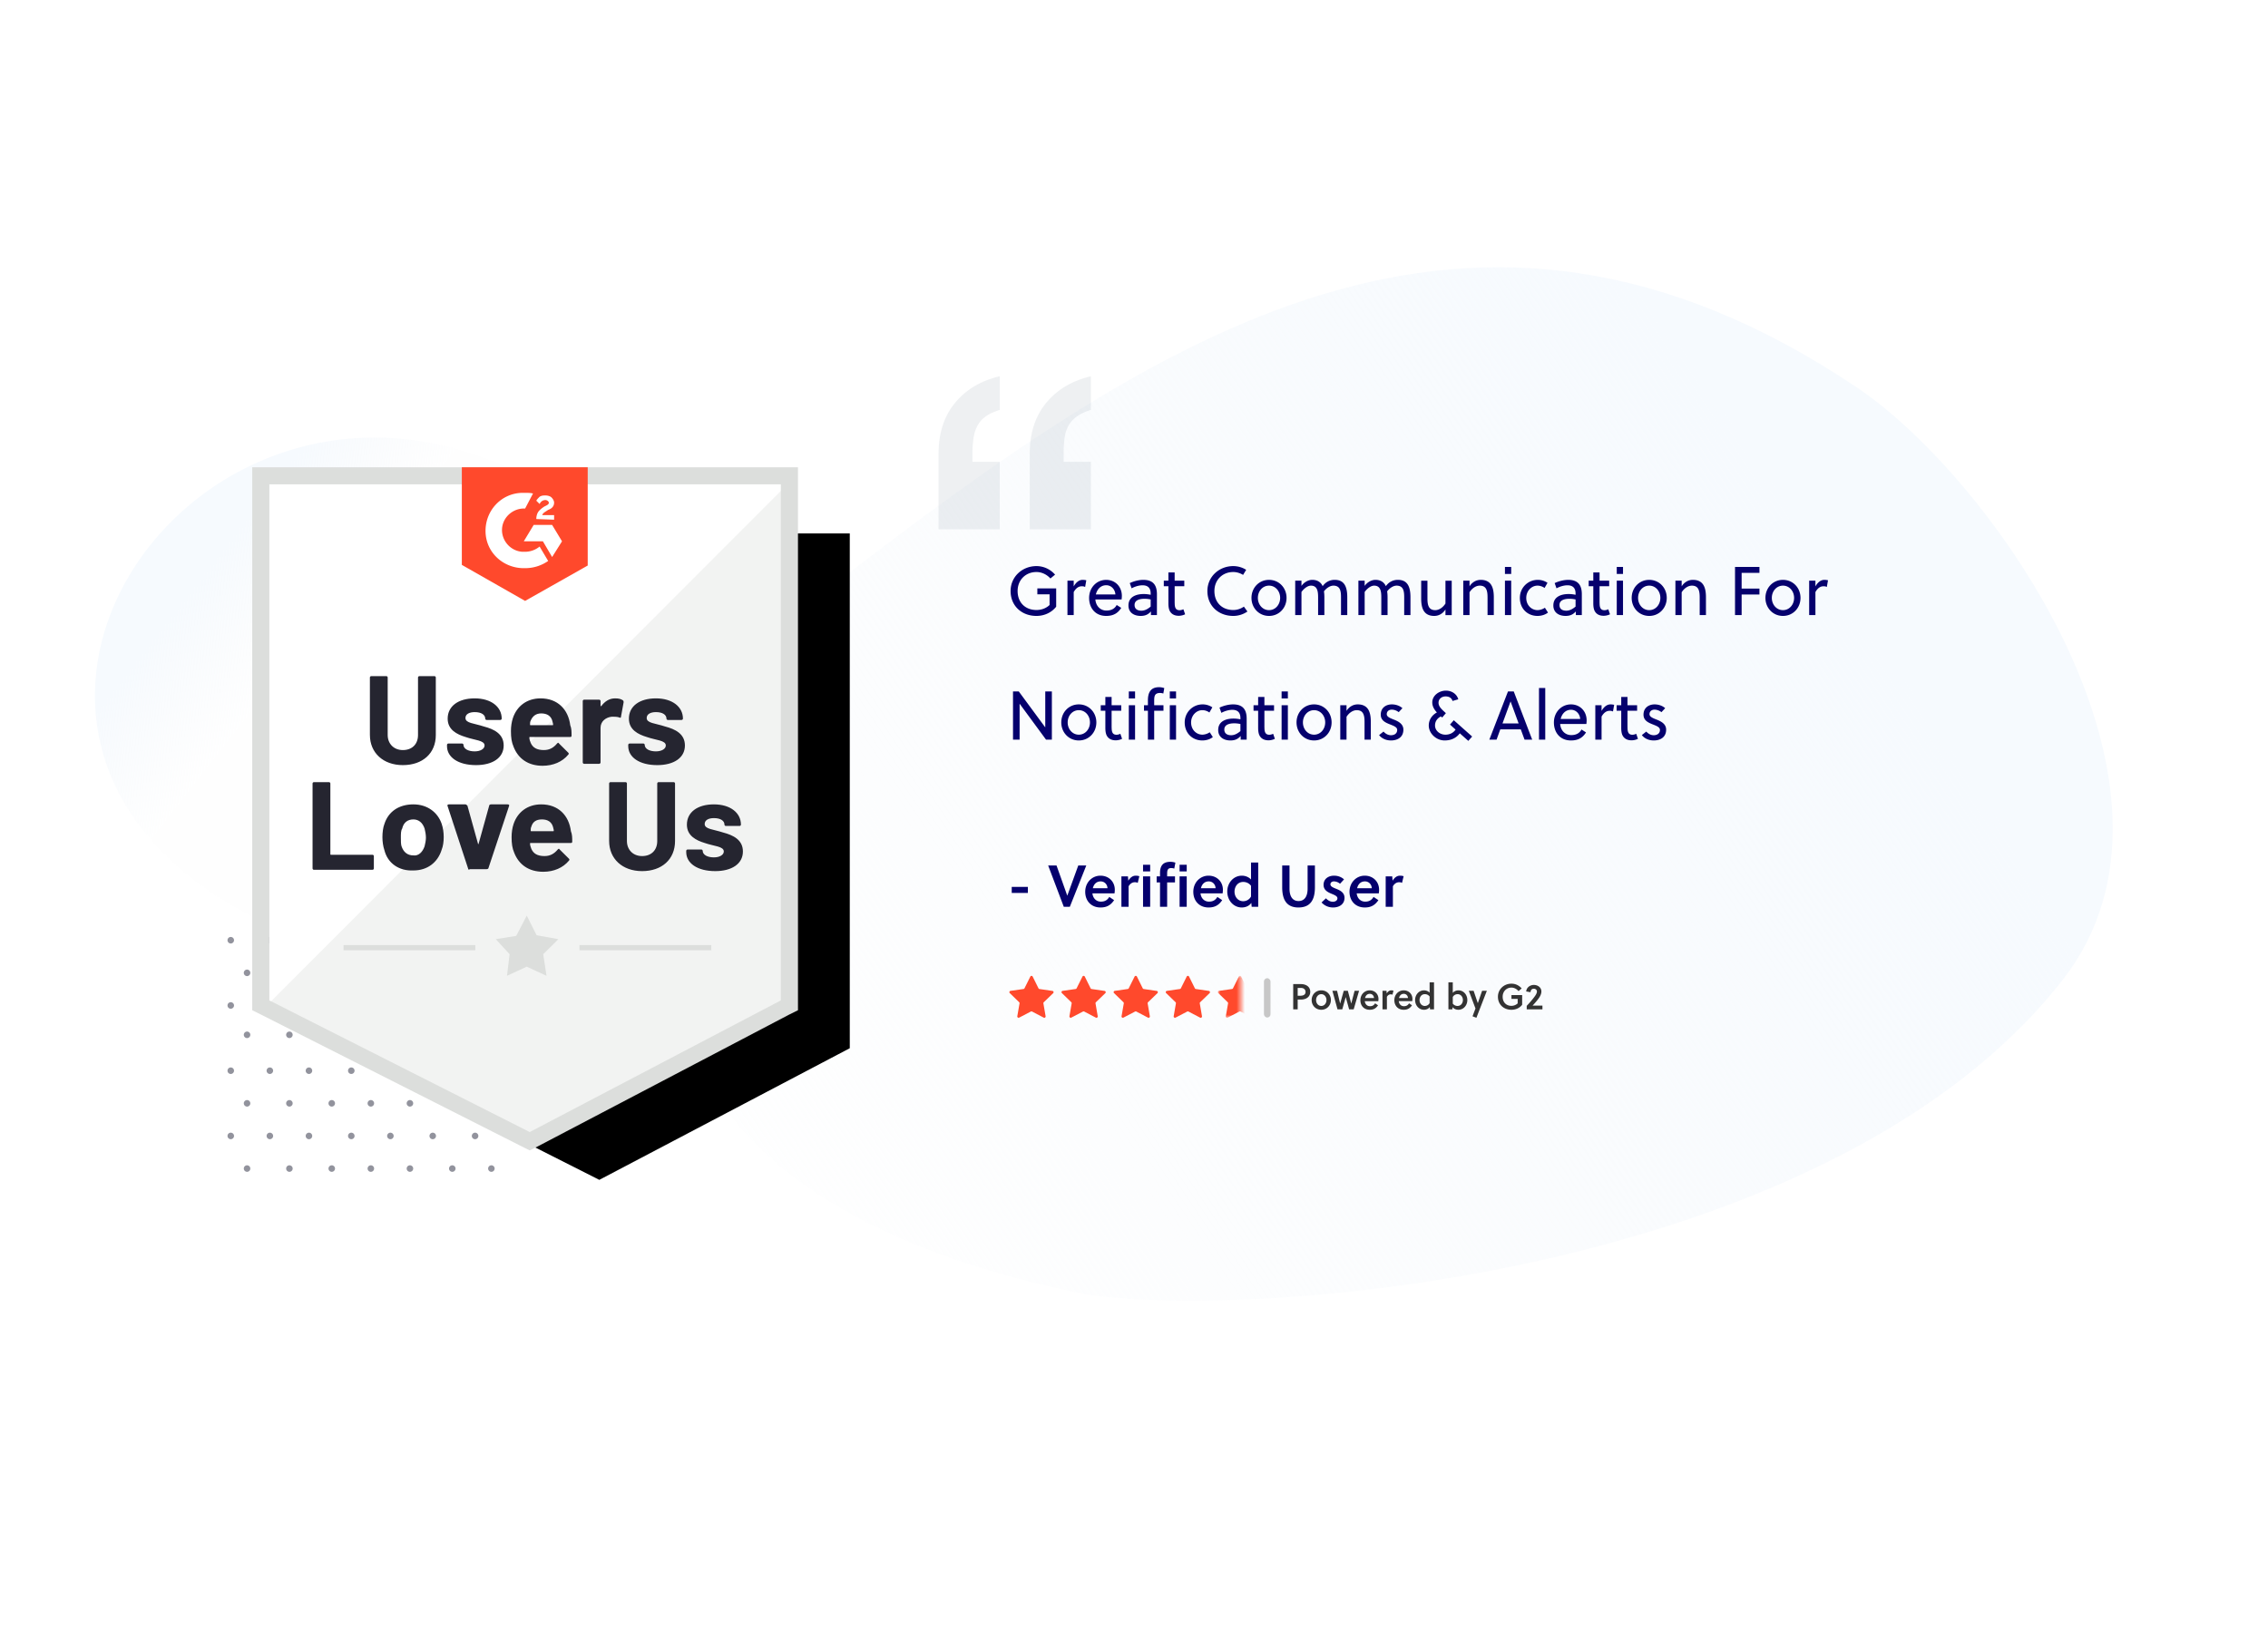 <svg xmlns="http://www.w3.org/2000/svg" xmlns:xlink="http://www.w3.org/1999/xlink" width="554" height="403" xmlns:v="https://vecta.io/nano"><defs><linearGradient x1="100.805%" y1="28.824%" x2="21.383%" y2="76.742%" id="A"><stop stop-color="#f7f9fb" stop-opacity=".1" offset="0%"/><stop stop-color="#f6fafe" offset="100%"/></linearGradient><linearGradient x1="71.874%" y1="69.32%" x2="68.439%" y2="56.153%" id="B"><stop stop-color="#f6fafe" offset="0%"/><stop stop-color="#f7f9fb" stop-opacity=".1" offset="100%"/></linearGradient><path id="C" d="M4.186 130.878l63.596 32.159 61.181-32.159V5.12H4.186z"/><filter x="-28.5%" y="-28.2%" width="167.3%" height="161.5%" id="D"><feMorphology radius="0.5" operator="dilate" in="SourceAlpha"/><feOffset dx="12" dy="16"/><feGaussianBlur stdDeviation="9"/><feColorMatrix values="0 0 0 0 0.739   0 0 0 0 0.781   0 0 0 0 0.836  0 0 0 0.5 0" result="D"/><feOffset dx="5" dy="-4" in="SourceAlpha"/><feGaussianBlur stdDeviation="11"/><feColorMatrix values="0 0 0 0 0.57   0 0 0 0 0.572   0 0 0 0 0.634  0 0 0 0.54 0" result="G"/><feMerge><feMergeNode in="D"/><feMergeNode in="G"/></feMerge></filter><path id="E" d="M50.933 0h5.599v10.238h-5.599z"/></defs><g transform="translate(1)" fill="none" fill-rule="evenodd"><g fill-rule="nonzero"><path d="M481.708 180.146C521.391 26.868 395.745 32.344 353.271 48.628c-90.98 45.101-168.856 91.275-153.237 203.8 5.508 39.685 50.242 120.782 107.912 108.615 88.768-18.728 160.169-138.299 173.762-180.896z" fill="url(#A)" transform="matrix(-.438 .899 .899 .438 313.254 -195.743)"/><path d="M59.35 284.68a.8.8 0 0 1 .796.797.8.8 0 0 1-.796.797.8.8 0 0 1-.796-.797.8.8 0 0 1 .796-.797h0zm10.344 0a.8.8 0 0 1 .796.797.8.8 0 0 1-.796.797.8.8 0 0 1-.796-.797.8.8 0 0 1 .796-.797h0zm10.344 0a.8.8 0 0 1 .796.797.8.8 0 0 1-.796.797.8.8 0 0 1-.796-.797.8.8 0 0 1 .796-.797h0zm9.549 0a.8.8 0 0 1 .796.797.8.8 0 0 1-.796.797.8.8 0 0 1-.796-.797.8.8 0 0 1 .796-.797h0zm9.549 0a.8.8 0 0 1 .796.797.8.8 0 0 1-.796.797.8.8 0 0 1-.796-.797.8.8 0 0 1 .796-.797h0zm10.344 0a.8.8 0 0 1 .796.797.8.8 0 0 1-.796.797.8.8 0 0 1-.796-.797.8.8 0 0 1 .796-.797h0zm9.549 0a.8.8 0 0 1 .796.797.8.8 0 0 1-.796.797.8.8 0 0 1-.796-.797.8.8 0 0 1 .796-.797h0zm-63.658-7.969a.8.8 0 0 1 .796.797.8.8 0 0 1-.796.797.8.8 0 0 1-.796-.797.8.8 0 0 1 .796-.797h0zm9.549 0a.8.8 0 0 1 .796.797.8.8 0 0 1-.796.797.8.8 0 0 1-.796-.797.8.8 0 0 1 .796-.797zm9.549 0a.8.8 0 0 1 .796.797c0 .44-.356.797-.796.797a.8.8 0 0 1-.796-.797.8.8 0 0 1 .796-.797h0zm10.344 0a.8.8 0 0 1 .796.797c0 .44-.356.797-.796.797a.8.8 0 0 1-.796-.797.8.8 0 0 1 .796-.797h0zm9.549 0a.8.8 0 0 1 .796.797c0 .44-.356.797-.796.797a.8.8 0 0 1-.796-.797.8.8 0 0 1 .796-.797h0zm10.344 0a.8.8 0 0 1 .796.797.8.8 0 0 1-.796.797c-.44 0-.796-.357-.796-.797a.8.8 0 0 1 .796-.797h0zm10.344 0a.8.8 0 0 1 .796.797.8.8 0 0 1-.796.797c-.44 0-.796-.357-.796-.797a.8.8 0 0 1 .796-.797h0zm-55.701-7.969a.8.8 0 0 1 .796.797c0 .44-.356.797-.796.797a.8.8 0 0 1-.796-.797.8.8 0 0 1 .796-.797h0zm10.344 0a.8.8 0 0 1 .796.797c0 .44-.356.797-.796.797a.8.8 0 0 1-.796-.797.8.8 0 0 1 .796-.797zm10.344 0a.8.8 0 0 1 .796.797.8.8 0 0 1-.796.797c-.44 0-.796-.357-.796-.797a.8.8 0 0 1 .796-.797h0zm9.549 0a.8.8 0 0 1 .796.797.8.8 0 0 1-.796.797c-.44 0-.796-.357-.796-.797a.8.8 0 0 1 .796-.797h0zm9.549 0a.8.8 0 0 1 .796.797.8.8 0 0 1-.796.797c-.44 0-.796-.357-.796-.797a.8.8 0 0 1 .796-.797h0zm10.344 0a.8.8 0 0 1 .796.797.8.8 0 0 1-.796.797.8.8 0 0 1-.796-.797.8.8 0 0 1 .796-.797h0zm9.549 0a.8.8 0 0 1 .796.797.8.8 0 0 1-.796.797.8.8 0 0 1-.796-.797.8.8 0 0 1 .796-.797h0zm-63.658-7.969a.8.8 0 0 1 .796.797.8.8 0 0 1-.796.797.8.8 0 0 1-.796-.797.8.8 0 0 1 .796-.797h0zm9.549 0a.8.8 0 0 1 .796.797.8.8 0 0 1-.796.797.8.8 0 0 1-.796-.797.8.8 0 0 1 .796-.797h0zm9.549 0a.8.8 0 0 1 .796.797.8.8 0 0 1-.796.797.8.8 0 0 1-.796-.797.8.8 0 0 1 .796-.797h0zm10.344 0a.8.8 0 0 1 .796.797.8.8 0 0 1-.796.797.8.8 0 0 1-.796-.797.8.8 0 0 1 .796-.797h0zm9.549 0a.8.8 0 0 1 .796.797.8.8 0 0 1-.796.797.8.8 0 0 1-.796-.797.8.8 0 0 1 .796-.797h0zm10.344 0a.8.8 0 0 1 .796.797.8.8 0 0 1-.796.797.8.8 0 0 1-.796-.797.8.8 0 0 1 .796-.797h0zm10.344 0a.8.8 0 0 1 .796.797.8.8 0 0 1-.796.797.8.8 0 0 1-.796-.797.8.8 0 0 1 .796-.797h0zm-35.012-8.766a.8.8 0 0 1 .796.797.8.8 0 0 1-.796.797.8.8 0 0 1-.796-.797.8.8 0 0 1 .796-.797h0zm9.549 0a.8.8 0 0 1 .796.797.8.8 0 0 1-.796.797.8.8 0 0 1-.796-.797.8.8 0 0 1 .796-.797zm9.549 0a.8.8 0 0 1 .796.797.8.8 0 0 1-.796.797.8.8 0 0 1-.796-.797.8.8 0 0 1 .796-.797h0zm-39.786 0a.8.8 0 0 1 .796.797.8.8 0 0 1-.796.797.8.8 0 0 1-.796-.797.8.8 0 0 1 .796-.797zm10.344 0a.8.8 0 0 1 .796.797.8.8 0 0 1-.796.797.8.8 0 0 1-.796-.797.8.8 0 0 1 .796-.797h0zm39.786 0a.8.8 0 0 1 .796.797.8.8 0 0 1-.796.797.8.8 0 0 1-.796-.797.8.8 0 0 1 .796-.797h0zm9.549 0a.8.8 0 0 1 .796.797.8.8 0 0 1-.796.797.8.8 0 0 1-.796-.797.8.8 0 0 1 .796-.797h0zm-3.979-7.172a.8.8 0 0 1 .796.797.8.8 0 0 1-.796.797.8.8 0 0 1-.796-.797c0-.44.356-.797.796-.797h0zm-59.679 0a.8.8 0 0 1 .796.797.8.8 0 0 1-.796.797.8.8 0 0 1-.796-.797.8.8 0 0 1 .796-.797h0zm19.097 0c.44 0 .796.357.796.797a.8.8 0 0 1-.796.797.8.8 0 0 1-.796-.797.8.8 0 0 1 .796-.797h0zm19.893 0c.44 0 .796.357.796.797a.8.8 0 0 1-.796.797.8.8 0 0 1-.796-.797.8.8 0 0 1 .796-.797h0zm-29.442 0a.8.8 0 0 1 .796.797.8.8 0 0 1-.796.797.8.8 0 0 1-.796-.797.8.8 0 0 1 .796-.797h0zm39.786 0a.8.8 0 0 1 .796.797.8.8 0 0 1-.796.797.8.8 0 0 1-.796-.797c0-.44.356-.797.796-.797h0zm-19.893 0c.44 0 .796.357.796.797a.8.8 0 0 1-.796.797.8.8 0 0 1-.796-.797.8.8 0 0 1 .796-.797h0zm-25.463-7.969c.44 0 .796.357.796.797a.8.8 0 0 1-.796.797.8.8 0 0 1-.796-.797.8.8 0 0 1 .796-.797h0zm10.344 0c.44 0 .796.357.796.797a.8.8 0 0 1-.796.797.8.8 0 0 1-.796-.797.8.8 0 0 1 .796-.797h0zm10.344 0a.8.8 0 0 1 .796.797.8.8 0 0 1-.796.797.8.8 0 0 1-.796-.797c0-.44.356-.797.796-.797h0zm9.549 0a.8.8 0 0 1 .796.797.8.8 0 0 1-.796.797.8.8 0 0 1-.796-.797c0-.44.356-.797.796-.797zm9.549 0a.8.8 0 0 1 .796.797.8.8 0 0 1-.796.797.8.8 0 0 1-.796-.797c0-.44.356-.797.796-.797h0zm10.344 0a.8.8 0 0 1 .796.797.8.8 0 0 1-.796.797.8.8 0 0 1-.796-.797.8.8 0 0 1 .796-.797h0zm9.549 0a.8.8 0 0 1 .796.797.8.8 0 0 1-.796.797.8.8 0 0 1-.796-.797.8.8 0 0 1 .796-.797h0zm-63.658-7.969a.8.8 0 0 1 .796.797.8.8 0 0 1-.796.797.8.8 0 0 1-.796-.797.8.8 0 0 1 .796-.797h0zm9.549 0a.8.8 0 0 1 .796.797.8.8 0 0 1-.796.797.8.8 0 0 1-.796-.797.8.8 0 0 1 .797-.797h-.001zm9.549 0a.8.8 0 0 1 .796.797.8.8 0 0 1-.796.797.8.8 0 0 1-.796-.797.8.8 0 0 1 .796-.797h0zm10.344 0a.8.8 0 0 1 .796.797.8.8 0 0 1-.796.797.8.8 0 0 1-.796-.797.8.8 0 0 1 .796-.797h0zm9.549 0a.8.8 0 0 1 .796.797.8.8 0 0 1-.796.797.8.8 0 0 1-.796-.797.8.8 0 0 1 .796-.797h0zm10.344 0a.8.8 0 0 1 .796.797.8.8 0 0 1-.796.797.8.8 0 0 1-.796-.797.8.8 0 0 1 .796-.797h0zm10.344 0a.8.8 0 0 1 .796.797.8.8 0 0 1-.796.797.8.8 0 0 1-.796-.797.8.8 0 0 1 .796-.797h0z" fill="#92939d"/><path d="M167.366 166.171c-23.638-36.987-62.172-77.057-106.388-68.247-38.874 13.601-25.252 83.279-5.608 124.832 40.678 86.051 171.768 36.932 111.996-56.585" fill="url(#B)" transform="matrix(-.809 .588 -.588 -.809 304.957 264.98)"/></g><g transform="translate(60.611 113.199)"><g fill-rule="nonzero"><use fill="#000" filter="url(#D)" xlink:href="#C"/><use fill="#fff" xlink:href="#C"/><path fill="#f2f3f2" d="M130.251 5.6L2.898 133.118l66.011 32.479 61.342-31.199z"/><path d="M0 47.039v86.559l2.254 1.12 63.596 32.159 1.932.96 1.932-.96 61.342-32.159 2.254-1.12V.96H0v46.079zm4.186 84.159V5.12h124.937v126.078l-61.342 32.159-63.596-32.159z" fill="#dcdedc"/><path d="M66.655 7.2c.644 0 1.288 0 1.932.16l-1.932 3.68c-2.898-.16-5.474 2.08-5.635 4.96s2.093 5.44 4.991 5.6h.644a5.65 5.65 0 0 0 3.542-1.28l2.093 3.52a9.8 9.8 0 0 1-5.635 1.76c-5.152.16-9.499-3.68-9.66-8.8s3.703-9.44 8.855-9.6h.805zm6.601 7.84l2.415 4-2.415 3.84-2.254-3.84h-4.669l2.415-4h4.508zm-3.864-1.44c0-.64.161-1.28.483-1.76s.966-.96 1.449-1.28l.322-.16c.644-.32.805-.48.805-.8s-.483-.64-.805-.64c-.644 0-1.127.32-1.449.96l-.805-.8c.161-.32.483-.64.805-.96.483-.32.966-.32 1.449-.32s1.127.16 1.449.48.644.8.644 1.28c0 .8-.483 1.44-1.449 1.76l-.483.32c-.483.32-.805.48-.966.96h2.898v1.12l-4.347-.16h0zm-2.737 20l15.295-8.64v-24H51.199V24.8l15.456 8.8z" fill="#ff492c"/></g><g transform="translate(14.738 51.976)"><g fill-rule="nonzero"><path d="M14.005 14.387V.32c0-.16.161-.32.322-.32h3.703c.161 0 .322.16.322.32v14.067c0 2.078 1.449 3.677 3.703 3.677s3.703-1.439 3.703-3.677V.32c0-.16.161-.32.322-.32h3.703c.161 0 .322.16.322.32v14.067c0 4.476-3.22 7.353-8.049 7.353s-8.049-3.037-8.049-7.353h0zm18.834 2.717v-.32c0-.16.161-.32.322-.32h3.381c.161 0 .322.16.322.32 0 .959 1.127 1.599 2.737 1.599 1.449 0 2.415-.639 2.415-1.439 0-1.279-2.415-1.279-4.668-2.078-2.093-.639-4.346-1.758-4.346-4.476 0-3.037 2.576-4.955 6.6-4.955s6.6 2.078 6.6 4.955c0 .16-.161.32-.322.32h-3.381c-.161 0-.322-.16-.322-.32 0-.959-.966-1.599-2.576-1.599-1.288 0-2.254.48-2.254 1.439 0 1.279 2.093 1.279 4.507 2.078 2.415.639 4.829 1.758 4.829 4.636 0 3.037-2.737 4.796-6.761 4.796-4.346 0-7.083-1.918-7.083-4.636h0zm30.425-2.558c0 .32-.161.32-.483.32h-9.659c-.161 0-.161 0-.161.16 0 .48.161.799.322 1.279.483 1.119 1.449 1.758 3.22 1.758 1.449 0 2.415-.639 3.22-1.599.161-.16.322-.32.483 0l2.254 2.238c.161.16.161.32 0 .48-1.449 1.758-3.703 2.717-6.278 2.717-3.542 0-5.956-1.758-7.083-4.636-.483-1.119-.644-2.238-.644-3.836 0-1.119.161-2.238.483-3.197.966-2.877 3.381-4.796 6.761-4.796 4.185 0 6.761 2.717 7.244 6.554.322.799.322 1.599.322 2.558h0zm-9.981-3.677c-.161.32-.161.639-.161.959 0 .16 0 .16.161.16h5.312c.161 0 .161 0 .161-.16 0-.32-.161-.639-.161-.799-.322-1.279-1.288-1.918-2.737-1.918-1.288 0-2.093.639-2.576 1.758zm22.537-4.955c.161.16.161.32.161.48l-.644 3.517c0 .32-.161.32-.483.16-.483-.16-1.127-.16-1.771-.16-1.449.16-2.737 1.119-2.737 2.717V21.1c0 .16-.161.32-.322.32h-3.703c-.161 0-.322-.16-.322-.32V6.074c0-.16.161-.32.322-.32h3.703c.161 0 .322.16.322.32v1.119c0 .16.161.16.161.16.805-1.119 1.932-1.918 3.381-1.918.966 0 1.449.16 1.932.48h0zm1.288 11.19v-.32c0-.16.161-.32.322-.32h3.381c.161 0 .322.16.322.32 0 .959 1.127 1.599 2.737 1.599 1.449 0 2.415-.639 2.415-1.439 0-1.279-2.415-1.279-4.668-2.078-2.093-.639-4.346-1.758-4.346-4.476 0-3.037 2.576-4.955 6.6-4.955s6.6 2.078 6.6 4.955c0 .16-.161.32-.322.32h-3.381c-.161 0-.322-.16-.322-.32 0-.959-.966-1.599-2.576-1.599-1.288 0-2.254.48-2.254 1.439 0 1.279 2.093 1.279 4.507 2.078 2.415.639 4.829 1.758 4.829 4.636 0 3.037-2.737 4.796-6.761 4.796-4.346 0-7.083-1.918-7.083-4.636h0zM0 46.996V26.216c0-.16.161-.32.322-.32h3.703c.161 0 .322.16.322.32V43.48c0 .16 0 .16.161.16h10.142c.161 0 .322.16.322.32v3.037c0 .16-.161.32-.322.32H.322c-.161 0-.322-.16-.322-.32zm17.547-4.476c-.322-.959-.483-2.078-.483-3.197s.161-2.398.483-3.197c.966-3.037 3.542-4.796 7.083-4.796 3.381 0 5.956 1.918 6.922 4.796.322.959.483 2.078.483 3.197s-.161 2.238-.483 3.037c-.966 3.197-3.542 5.115-6.922 5.115-3.542.16-6.278-1.758-7.083-4.955h0zm9.82-.959c.161-.639.322-1.439.322-2.078 0-.799-.161-1.599-.322-2.238-.483-1.439-1.449-2.238-2.737-2.238-1.449 0-2.415.799-2.737 2.238-.322.48-.322 1.279-.322 2.238 0 .799 0 1.599.161 2.078.483 1.439 1.449 2.238 2.898 2.238 1.288.16 2.254-.799 2.737-2.238h0zm10.625 5.435l-4.99-15.186c-.161-.32 0-.48.322-.48h4.024c.161 0 .322.16.483.32l2.576 9.271c0 .16.161.16.161 0l2.576-9.271c0-.16.161-.32.483-.32h4.024c.322 0 .483.16.322.48l-4.99 15.026c0 .16-.161.32-.483.32h-4.024c-.322.16-.483.16-.483-.16h0zm25.435-6.554c0 .32-.161.32-.483.32h-9.659c-.161 0-.161 0-.161.16 0 .48.161.799.322 1.279.483 1.119 1.449 1.758 3.22 1.758 1.449 0 2.415-.639 3.22-1.599.161-.16.322-.32.483 0l2.254 2.238c.161.16.161.32 0 .48-1.449 1.758-3.703 2.717-6.278 2.717-3.542 0-5.956-1.758-7.083-4.636-.483-1.119-.644-2.238-.644-3.836 0-1.119.161-2.238.483-3.197.966-2.877 3.381-4.796 6.761-4.796 4.185 0 6.761 2.717 7.244 6.554.322.799.322 1.599.322 2.558h0zm-9.981-3.677c-.161.32-.161.639-.161.959 0 .16 0 .16.161.16h5.312c.161 0 .161 0 .161-.16 0-.32-.161-.639-.161-.799-.322-1.279-1.288-1.918-2.737-1.918s-2.254.639-2.576 1.758h0zm18.995 3.517V26.216c0-.16.161-.32.322-.32h3.703c.161 0 .322.16.322.32v14.067c0 2.078 1.449 3.677 3.703 3.677s3.703-1.439 3.703-3.677V26.216c0-.16.161-.32.322-.32h3.703c.161 0 .322.16.322.32v14.067c0 4.476-3.22 7.353-8.049 7.353s-8.049-3.037-8.049-7.353zM91.275 43v-.32c0-.16.161-.32.322-.32h3.381c.161 0 .322.16.322.32 0 .959 1.127 1.599 2.737 1.599 1.449 0 2.415-.639 2.415-1.439 0-1.279-2.415-1.279-4.668-2.078-2.093-.639-4.346-1.758-4.346-4.476 0-3.037 2.576-4.955 6.6-4.955s6.6 2.078 6.6 4.955c0 .16-.161.32-.322.32h-3.381c-.161 0-.322-.16-.322-.32 0-.959-.966-1.599-2.576-1.599-1.288 0-2.254.48-2.254 1.439 0 1.279 2.093 1.279 4.507 2.078 2.415.639 4.829 1.758 4.829 4.636 0 3.037-2.737 4.796-6.761 4.796-4.346 0-7.083-1.918-7.083-4.636h0z" fill="#252530"/><path d="M7.566 65.699h32.196v1.279H7.566v-1.279zm57.63 0h32.196v1.279H65.196v-1.279z" fill="#dcdedc"/></g><path d="M44.752 64.261l4.99-.799 2.576-4.955 2.415 4.796 5.312.959-3.703 3.677.805 5.275-4.829-2.238-4.829 2.238.644-5.275z" fill="#dcdedc"/></g></g><g fill-rule="nonzero"><path d="M265.477 129.317V112.82h-6.666v-1.98c0-1.369.073-2.627.22-3.776s.464-2.163.952-3.043 1.172-1.638 2.051-2.273 2.027-1.173 3.443-1.613h0v-8.212c-4.591 1.075-8.229 3.238-10.915 6.489s-4.029 7.393-4.029 12.428h0v18.477h14.944zm-22.27 0V112.82h-6.666v-1.98a25.74 25.74 0 0 1 .256-3.776c.171-1.149.488-2.163.952-3.043s1.135-1.638 2.015-2.273 2.027-1.173 3.443-1.613h0v-8.212c-4.591 1.075-8.229 3.238-10.915 6.489s-4.029 7.393-4.029 12.428h0v18.477h14.944z" fill="#102b4f" opacity=".071"/><path d="M252.171 150.468c1.932 0 3.695-.824 4.821-2.253v-4.472h-4.602v1.446h2.99v2.606c-.823.79-1.965 1.227-3.208 1.227-2.688 0-4.602-1.782-4.602-4.64 0-2.69 1.948-4.64 4.602-4.64 1.344 0 2.587.656 3.41 1.58l1.142-.941c-1.125-1.278-2.738-2.085-4.552-2.085-3.477 0-6.316 2.606-6.316 6.086 0 3.648 2.721 6.086 6.316 6.086zm9.104-.202v-5.632c.521-.908 1.142-1.412 1.999-1.412.319 0 .538.05.789.168l.286-1.631c-.319-.067-.554-.101-.907-.101-.907 0-1.663.689-2.167 1.597v-1.395h-1.529v8.406h1.529zm7.928.202c1.696 0 2.839-.622 3.679-1.967l-1.109-.706c-.504.958-1.394 1.362-2.503 1.362-1.613 0-2.604-1.261-2.704-2.707h6.4a6.62 6.62 0 0 0 .067-.874c0-2.253-1.613-3.917-3.83-3.917-2.335 0-4.166 1.9-4.166 4.405 0 2.455 1.495 4.405 4.166 4.405zm2.251-5.245h-4.77c.302-1.261 1.176-2.253 2.536-2.253 1.26 0 2.167 1.059 2.234 2.253zm6.164 5.245c1.075 0 1.831-.319 2.52-1.093v.891h1.461v-5.111c0-2.169-.89-3.497-3.326-3.497-1.159 0-2.436.37-3.309.79l.454 1.278c.672-.37 1.696-.74 2.671-.74 1.377 0 1.982.74 1.982 2.017v.303c-.722-.151-1.26-.185-1.68-.185-1.848 0-3.746.656-3.746 2.791 0 1.799 1.428 2.555 2.973 2.555zm.185-1.278c-.89 0-1.663-.37-1.663-1.395 0-1.261 1.377-1.513 2.419-1.513.42 0 .89.034 1.512.168v1.732c-.672.572-1.411 1.009-2.268 1.009zm9.121 1.244c.554 0 1.142-.151 1.562-.37l-.42-1.227c-.269.134-.605.235-.941.235-.84 0-1.125-.521-1.176-1.412l-.017-.496v-3.959h2.352v-1.345h-2.352v-2.017h-1.529v2.017h-1.125v1.345h1.125v4.169c0 .656.067 1.278.269 1.748.353.79 1.075 1.311 2.251 1.311zm13.32.034c1.26 0 2.452-.387 3.46-1.076l-.857-1.194c-.823.555-1.68.824-2.604.824-2.688 0-4.602-1.782-4.602-4.64 0-2.69 1.948-4.64 4.602-4.64.873 0 1.696.269 2.402.706l.756-1.244a5.97 5.97 0 0 0-3.158-.908c-3.477 0-6.316 2.606-6.316 6.086 0 3.715 2.805 6.086 6.316 6.086zm8.734 0c2.452 0 4.283-1.95 4.283-4.405s-1.831-4.405-4.283-4.405-4.283 1.95-4.283 4.405 1.831 4.405 4.283 4.405zm0-1.412c-1.579 0-2.721-1.362-2.721-2.993s1.142-2.993 2.721-2.993 2.721 1.362 2.721 2.993-1.142 2.993-2.721 2.993zm7.928 1.21v-5.649c.554-.773 1.461-1.547 2.318-1.547.638 0 1.041.235 1.293.588.437.622.454 1.597.454 2.404v4.203h1.529v-4.371c0-.504-.034-1.009-.101-1.429.621-.824 1.512-1.395 2.318-1.395.722 0 1.176.269 1.445.672.386.605.403 1.513.403 2.32v4.203h1.529v-4.371c0-1.295-.185-2.471-.773-3.245-.47-.622-1.193-.992-2.318-.992-1.142 0-2.2.521-2.923 1.547-.05-.118-.118-.269-.202-.387-.521-.807-1.361-1.16-2.335-1.16s-2.016.588-2.637 1.479v-1.278h-1.529v8.406h1.529zm15.436 0v-5.649c.554-.773 1.461-1.547 2.318-1.547.638 0 1.041.235 1.293.588.437.622.454 1.597.454 2.404v4.203h1.529v-4.371c0-.504-.034-1.009-.101-1.429.621-.824 1.512-1.395 2.318-1.395.722 0 1.176.269 1.445.672.386.605.403 1.513.403 2.32v4.203h1.529v-4.371c0-1.295-.185-2.471-.773-3.245-.47-.622-1.193-.992-2.318-.992-1.142 0-2.2.521-2.923 1.547-.05-.118-.118-.269-.202-.387-.521-.807-1.361-1.16-2.335-1.16s-2.016.588-2.637 1.479v-1.278h-1.529v8.406h1.529zm16.999.202c1.125 0 2.116-.588 2.738-1.58v1.379h1.529v-8.406h-1.529v5.582c-.605.941-1.529 1.614-2.503 1.614-.739 0-1.193-.269-1.461-.672-.372-.559-.429-1.361-.436-2.129l-.001-4.394h-1.529v4.371c0 1.278.185 2.404.756 3.177.487.656 1.26 1.059 2.436 1.059zm8.617-.202v-5.582c.605-.941 1.529-1.614 2.503-1.614.739 0 1.193.269 1.461.672.403.605.437 1.496.437 2.32v4.203h1.529v-4.371c0-1.278-.185-2.404-.756-3.177-.487-.656-1.26-1.059-2.436-1.059-1.125 0-2.116.588-2.738 1.58v-1.379h-1.529v8.406h1.529zm10.179-10.054v-1.715h-1.529v1.715h1.529zm0 10.054v-8.406h-1.529v8.406h1.529zm6.416.202c1.008 0 1.948-.319 2.57-.824l-.756-1.177a3.41 3.41 0 0 1-1.78.588c-1.461 0-2.772-1.177-2.772-2.993 0-1.664 1.243-2.993 2.755-2.993.605 0 1.243.219 1.713.572l.722-1.261c-.672-.454-1.478-.723-2.368-.723-2.452 0-4.384 1.95-4.384 4.405 0 2.656 1.898 4.405 4.3 4.405zm6.853 0c1.075 0 1.831-.319 2.52-1.093v.891h1.461v-5.111c0-2.169-.89-3.497-3.326-3.497-1.159 0-2.436.37-3.309.79l.454 1.278c.672-.37 1.696-.74 2.671-.74 1.377 0 1.982.74 1.982 2.017v.303c-.722-.151-1.26-.185-1.68-.185-1.848 0-3.746.656-3.746 2.791 0 1.799 1.428 2.555 2.973 2.555zm.185-1.278c-.89 0-1.663-.37-1.663-1.395 0-1.261 1.377-1.513 2.419-1.513.42 0 .89.034 1.512.168v1.732c-.672.572-1.411 1.009-2.268 1.009zm9.121 1.244c.554 0 1.142-.151 1.562-.37l-.42-1.227c-.269.134-.605.235-.941.235-.84 0-1.125-.521-1.176-1.412l-.017-.496v-3.959h2.352v-1.345h-2.352v-2.017h-1.529v2.017h-1.125v1.345h1.125v4.169c0 .656.067 1.278.269 1.748.353.79 1.075 1.311 2.251 1.311zm4.737-10.222v-1.715h-1.529v1.715h1.529zm0 10.054v-8.406h-1.529v8.406h1.529zm6.4.202c2.452 0 4.283-1.95 4.283-4.405s-1.831-4.405-4.283-4.405-4.283 1.95-4.283 4.405 1.831 4.405 4.283 4.405zm0-1.412c-1.579 0-2.721-1.362-2.721-2.993s1.142-2.993 2.721-2.993 2.721 1.362 2.721 2.993-1.142 2.993-2.721 2.993zm7.928 1.21v-5.582c.605-.941 1.529-1.614 2.503-1.614.739 0 1.193.269 1.461.672.372.559.429 1.361.436 2.129v4.394h1.529v-4.371c0-1.278-.185-2.404-.756-3.177-.487-.656-1.26-1.059-2.436-1.059-1.125 0-2.116.588-2.738 1.58v-1.379h-1.529v8.406h1.529zm14.647 0v-5.027h4.35v-1.446h-4.35v-3.85h4.35v-1.446h-5.963v11.768h1.613zm10.095.202c2.452 0 4.283-1.95 4.283-4.405s-1.831-4.405-4.283-4.405-4.283 1.95-4.283 4.405 1.831 4.405 4.283 4.405zm0-1.412c-1.579 0-2.721-1.362-2.721-2.993s1.142-2.993 2.721-2.993 2.721 1.362 2.721 2.993-1.142 2.993-2.721 2.993zm7.928 1.21v-5.632c.521-.908 1.142-1.412 1.999-1.412.319 0 .538.05.789.168l.286-1.631c-.319-.067-.554-.101-.907-.101-.907 0-1.663.689-2.167 1.597v-1.395h-1.529v8.406h1.529zm-194.391 30.422v-8.776l6.45 8.776h1.428v-11.768h-1.613v8.776l-6.467-8.776h-1.411v11.768h1.613zm14.462.202c2.452 0 4.283-1.95 4.283-4.405s-1.831-4.405-4.283-4.405-4.283 1.95-4.283 4.405 1.831 4.405 4.283 4.405zm0-1.412c-1.579 0-2.721-1.362-2.721-2.993s1.142-2.993 2.721-2.993 2.721 1.362 2.721 2.993-1.142 2.993-2.721 2.993zm9.003 1.379c.554 0 1.142-.151 1.562-.37l-.42-1.227c-.269.134-.605.235-.941.235-.84 0-1.125-.521-1.176-1.412l-.017-.496v-3.959h2.352v-1.345h-2.352v-2.017h-1.529v2.017h-1.125v1.345h1.125v4.169c0 .656.067 1.278.269 1.748.353.79 1.075 1.311 2.251 1.311zm4.737-10.222v-1.715h-1.529v1.715h1.529zm0 10.054v-8.406h-1.529v8.406h1.529zm4.67 0v-7.061h2.268v-1.345h-2.268v-1.059c0-.757.05-1.345.437-1.664.218-.168.521-.269.974-.269a2.56 2.56 0 0 1 .823.134l.235-1.328c-.403-.134-.84-.219-1.243-.219-1.125 0-1.814.37-2.234.992-.37.555-.521 1.328-.521 2.202v1.21h-.957v1.345h.957v7.061h1.529zm5.341-10.054v-1.715h-1.529v1.715h1.529zm0 10.054v-8.406h-1.529v8.406h1.529zm6.416.202c1.008 0 1.948-.319 2.57-.824l-.756-1.177a3.41 3.41 0 0 1-1.78.588c-1.461 0-2.772-1.177-2.772-2.993 0-1.664 1.243-2.993 2.755-2.993.605 0 1.243.219 1.713.572l.722-1.261c-.672-.454-1.478-.723-2.368-.723-2.452 0-4.384 1.95-4.384 4.405 0 2.656 1.898 4.405 4.3 4.405zm6.853 0c1.075 0 1.831-.319 2.52-1.093v.891h1.461v-5.111c0-2.169-.89-3.497-3.326-3.497-1.159 0-2.436.37-3.309.79l.454 1.278c.672-.37 1.696-.74 2.671-.74 1.377 0 1.982.74 1.982 2.017v.303c-.722-.151-1.26-.185-1.68-.185-1.848 0-3.746.656-3.746 2.791 0 1.799 1.428 2.555 2.973 2.555zm.185-1.278c-.89 0-1.663-.37-1.663-1.395 0-1.261 1.377-1.513 2.419-1.513.42 0 .89.034 1.512.168v1.732c-.672.572-1.411 1.009-2.268 1.009zm9.121 1.244c.554 0 1.142-.151 1.562-.37l-.42-1.227c-.269.134-.605.235-.941.235-.84 0-1.125-.521-1.176-1.412l-.017-.496v-3.959h2.352v-1.345h-2.352v-2.017h-1.529v2.017H305.2v1.345h1.125v4.169c0 .656.067 1.278.269 1.748.353.79 1.075 1.311 2.251 1.311zm4.737-10.222v-1.715h-1.529v1.715h1.529zm0 10.054v-8.406h-1.529v8.406h1.529zm6.4.202c2.452 0 4.283-1.95 4.283-4.405s-1.831-4.405-4.283-4.405-4.283 1.95-4.283 4.405 1.831 4.405 4.283 4.405zm0-1.412c-1.579 0-2.721-1.362-2.721-2.993s1.142-2.993 2.721-2.993 2.721 1.362 2.721 2.993-1.142 2.993-2.721 2.993zm7.928 1.21v-5.582c.605-.941 1.529-1.614 2.503-1.614.739 0 1.193.269 1.461.672.403.605.437 1.496.437 2.32v4.203h1.529v-4.371c0-1.278-.185-2.404-.756-3.177-.487-.656-1.26-1.059-2.436-1.059-1.125 0-2.116.588-2.738 1.58v-1.379h-1.529v8.406h1.529zm10.851.202c1.579 0 3.04-.757 3.04-2.64 0-1.463-1.361-2.085-2.452-2.505-.806-.319-1.613-.639-1.613-1.278 0-.656.487-1.11 1.26-1.11a2.84 2.84 0 0 1 1.663.622l.907-.975c-.672-.605-1.629-.925-2.587-.925-1.394 0-2.704.807-2.704 2.505 0 1.289.939 1.834 1.902 2.237l.251.102.249.098c.84.336 1.613.639 1.613 1.295 0 .874-.689 1.295-1.512 1.295-.672 0-1.277-.303-1.831-.891l-1.075.857c.655.857 1.747 1.311 2.889 1.311zm18.897.101l.941-1.059-4.485-3.984-.924 1.059 1.361 1.227c-.571.807-1.411 1.244-2.486 1.244-1.377 0-2.536-.992-2.536-2.253 0-1.009.588-1.799 1.445-2.202l.302.269.907-1.076c-1.075-.958-1.797-1.631-1.797-2.539 0-.925.756-1.547 1.73-1.547.823 0 1.478.353 1.68 1.11l1.411-.403c-.37-1.328-1.613-2.118-3.023-2.118-1.629 0-3.326 1.16-3.326 2.875 0 .992.504 1.782 1.125 2.455-1.159.622-1.982 1.765-1.982 3.194 0 1.933 1.814 3.648 3.88 3.648 1.478 0 2.805-.538 3.695-1.748l2.083 1.849zm6.904-.303l.907-2.505h5.006l.924 2.505h1.864l-4.502-11.768h-1.411l-4.552 11.768h1.764zm5.392-3.951h-3.947l1.965-5.363h.017l1.965 5.363zm6.5 3.951v-12.609h-1.529v12.609h1.529zm6.282.202c1.696 0 2.839-.622 3.679-1.967l-1.109-.706c-.504.958-1.394 1.362-2.503 1.362-1.613 0-2.604-1.261-2.704-2.707h6.4a6.62 6.62 0 0 0 .067-.874c0-2.253-1.613-3.917-3.83-3.917-2.335 0-4.166 1.9-4.166 4.405 0 2.455 1.495 4.405 4.166 4.405zm2.251-5.245h-4.77c.302-1.261 1.176-2.253 2.536-2.253 1.26 0 2.167 1.059 2.234 2.253zm5.224 5.044v-5.632c.521-.908 1.142-1.412 1.999-1.412.319 0 .538.05.789.168l.286-1.631c-.319-.067-.554-.101-.907-.101-.907 0-1.663.689-2.167 1.597v-1.395h-1.529v8.406h1.529zm7.323.168c.554 0 1.142-.151 1.562-.37l-.42-1.227c-.269.134-.605.235-.941.235-.84 0-1.125-.521-1.176-1.412l-.017-.656v-3.8h2.352v-1.345h-2.352v-2.017h-1.529v2.017h-1.125v1.345h1.125v4.169c0 .656.067 1.278.269 1.748.353.79 1.075 1.311 2.251 1.311zm5.409.034c1.579 0 3.04-.757 3.04-2.64 0-1.463-1.361-2.085-2.452-2.505-.806-.319-1.613-.639-1.613-1.278 0-.656.487-1.11 1.26-1.11a2.84 2.84 0 0 1 1.663.622l.907-.975c-.672-.605-1.629-.925-2.587-.925-1.394 0-2.704.807-2.704 2.505 0 1.289.939 1.834 1.902 2.237l.251.102.249.098c.84.336 1.613.639 1.613 1.295 0 .874-.689 1.295-1.512 1.295-.672 0-1.277-.303-1.831-.891l-1.075.857c.655.857 1.747 1.311 2.889 1.311zm-152.867 37.256v-1.484h-3.945v1.484h3.945zm10.251 3.372l4.017-10.087h-1.958l-2.678 7.364h-.014l-2.62-7.364h-2.044l3.815 10.087h1.483zm7.487.173c1.541 0 2.505-.576 3.326-1.787l-1.181-.793c-.461.778-1.08 1.153-2.044 1.153-1.209 0-1.958-.908-2.073-2.017h5.399a6.03 6.03 0 0 0 .072-.879c0-1.989-1.483-3.444-3.499-3.444-2.102 0-3.729 1.7-3.729 3.934 0 2.205 1.44 3.833 3.729 3.833zm1.713-4.698h-3.585c.23-.951.849-1.672 1.915-1.672.921 0 1.627.706 1.67 1.672zm5.154 4.525v-5c.36-.634.893-.994 1.526-.994.274 0 .49.043.705.159l.389-1.628a2.84 2.84 0 0 0-.893-.13c-.763 0-1.353.504-1.8 1.225l-.086-1.052h-1.598v7.421h1.756zm5.269-8.632v-1.628h-1.742v1.628h1.742zm0 8.632v-7.421h-1.742v7.421h1.742zm4.146 0v-5.951h1.915v-1.47h-1.915v-.663c0-.49.043-.893.274-1.124.144-.159.36-.245.705-.245a2.12 2.12 0 0 1 .763.13l.274-1.455a3.87 3.87 0 0 0-1.209-.202c-1.008 0-1.656.288-2.044.807-.36.476-.504 1.138-.504 1.96v.793h-.821v1.47h.821v5.951h1.742zm4.78-8.632v-1.628h-1.742v1.628h1.742zm0 8.632v-7.421h-1.742v7.421h1.742zm5.341.173c1.541 0 2.505-.576 3.326-1.787l-1.181-.793c-.461.778-1.08 1.153-2.044 1.153-1.209 0-1.958-.908-2.073-2.017h5.399a6.03 6.03 0 0 0 .072-.879c0-1.989-1.483-3.444-3.499-3.444-2.102 0-3.729 1.7-3.729 3.934 0 2.205 1.44 3.833 3.729 3.833zm1.713-4.698h-3.585c.23-.951.849-1.672 1.915-1.672.921 0 1.627.706 1.67 1.672zm6.407 4.698c.821 0 1.785-.317 2.318-1.124l.086.951h1.598v-10.808h-1.756v4.15c-.576-.634-1.454-.937-2.217-.937-2.131 0-3.585 1.83-3.585 3.862 0 2.162 1.512 3.905 3.556 3.905zm.331-1.528c-1.31 0-2.116-1.124-2.116-2.334 0-1.138.691-2.378 2.145-2.378.677 0 1.382.288 1.886.937v2.623c-.418.807-1.224 1.153-1.915 1.153zm13.49 1.528c2.836 0 4.031-1.744 4.031-4.914v-5.346h-1.785v5.649c0 2.046-.849 3.041-2.217 3.041-1.353 0-2.203-.994-2.203-3.041v-5.649h-1.785v5.346c0 3.17 1.195 4.914 3.959 4.914zm8.466 0c1.44 0 2.793-.721 2.793-2.363 0-1.369-1.209-1.873-2.16-2.248-.662-.274-1.281-.533-1.281-1.038 0-.447.374-.721.878-.721a2.35 2.35 0 0 1 1.469.576l.979-1.066c-.648-.605-1.526-.908-2.448-.908-1.31 0-2.548.735-2.548 2.248 0 1.326 1.123 1.83 2.001 2.19.662.274 1.382.562 1.382 1.081 0 .591-.576.85-1.109.85-.662 0-1.166-.303-1.699-.836l-1.065 1.009c.72.793 1.713 1.225 2.807 1.225zm7.746 0c1.541 0 2.505-.576 3.326-1.787l-1.181-.793c-.461.778-1.08 1.153-2.044 1.153-1.209 0-1.958-.908-2.073-2.017h5.399a6.03 6.03 0 0 0 .072-.879c0-1.989-1.483-3.444-3.499-3.444-2.102 0-3.729 1.7-3.729 3.934 0 2.205 1.44 3.833 3.729 3.833zm1.713-4.698h-3.585c.23-.951.849-1.672 1.915-1.672.921 0 1.627.706 1.67 1.672zm5.154 4.525v-5c.36-.634.893-.994 1.526-.994.274 0 .49.043.705.159l.389-1.628a2.84 2.84 0 0 0-.893-.13c-.763 0-1.353.504-1.8 1.225l-.086-1.052h-1.598v7.421h1.756z" fill="#05006d"/></g><g transform="translate(245.556 238.402)"><path d="M70.426 8.176V5.789h.818c1.038 0 2.252-.502 2.252-1.893 0-1.383-1.223-1.885-2.252-1.885h-1.909v6.164h1.091zm.616-3.32h-.616V2.945h.792c.669 0 1.126.37 1.126.978 0 .687-.554.933-1.302.933zm5.147 3.426c1.355 0 2.349-1.048 2.349-2.378 0-1.321-.994-2.369-2.349-2.369S73.84 4.583 73.84 5.904c0 1.33.994 2.378 2.349 2.378zm0-.933c-.739 0-1.267-.643-1.267-1.444 0-.793.528-1.435 1.267-1.435s1.267.643 1.267 1.435c0 .801-.528 1.444-1.267 1.444zm5.129.828l.836-2.968h.018l.818 2.968h1.117l1.311-4.526h-1.091l-.809 3.082H83.5l-.818-3.082h-1.003l-.871 3.091h-.018l-.739-3.091h-1.144l1.249 4.526h1.161zm6.704.106c.941 0 1.531-.352 2.032-1.092l-.721-.484c-.282.476-.66.705-1.249.705-.739 0-1.197-.555-1.267-1.233h3.299c.026-.167.044-.37.044-.537 0-1.215-.906-2.105-2.138-2.105-1.285 0-2.279 1.039-2.279 2.404 0 1.347.88 2.342 2.279 2.342zm1.047-2.871h-2.191c.141-.581.519-1.022 1.17-1.022.563 0 .994.432 1.021 1.022zm3.15 2.765V5.12c.22-.387.546-.608.933-.608.167 0 .299.026.431.097l.238-.995c-.167-.053-.334-.079-.546-.079-.466 0-.827.308-1.1.749l-.053-.643h-.977v4.535h1.073zm4.1.106c.941 0 1.531-.352 2.032-1.092l-.721-.484c-.282.476-.66.705-1.249.705-.739 0-1.197-.555-1.267-1.233h3.299c.026-.167.044-.37.044-.537 0-1.215-.906-2.105-2.138-2.105-1.285 0-2.279 1.039-2.279 2.404 0 1.347.88 2.342 2.279 2.342zm1.047-2.871h-2.191c.141-.581.519-1.022 1.17-1.022.563 0 .994.432 1.021 1.022zm3.915 2.871c.502 0 1.091-.194 1.417-.687l.053.581h.977V1.571h-1.073v2.536c-.352-.387-.889-.572-1.355-.572-1.302 0-2.191 1.118-2.191 2.36 0 1.321.924 2.387 2.173 2.387zm.202-.933c-.801 0-1.293-.687-1.293-1.427 0-.696.422-1.453 1.311-1.453.414 0 .845.176 1.153.572v1.603c-.255.493-.748.705-1.17.705zm8.191.933c1.293 0 2.191-1.118 2.191-2.36 0-1.33-.933-2.387-2.173-2.387-.484 0-1.047.194-1.381.625V1.571h-1.065v6.605h.968l.053-.528c.334.44.915.634 1.408.634zm-.202-.933a1.45 1.45 0 0 1-1.161-.572V5.173c.255-.493.748-.705 1.179-.705.792 0 1.293.687 1.293 1.427 0 .696-.422 1.453-1.311 1.453zm4.61 2.888l2.552-6.596h-1.161l-1.038 3.003h-.018l-1.021-3.003h-1.17l1.628 4.324-.721 1.911.95.361zm8.552-1.955c1.038 0 1.997-.405 2.622-1.224V4.689h-2.613v.933h1.522v1.101c-.414.387-.968.599-1.531.599-1.267 0-2.138-.881-2.138-2.228 0-1.268.906-2.228 2.138-2.228.704 0 1.311.361 1.742.854l.765-.652c-.642-.74-1.505-1.162-2.508-1.162-1.821 0-3.291 1.374-3.291 3.188 0 1.902 1.417 3.188 3.291 3.188zm7.575-.106V7.26h-2.402c.528-.564 1.082-1.189 1.531-1.823.343-.484.616-1.066.616-1.629 0-.995-.897-1.594-1.839-1.594-.924 0-1.795.625-1.874 1.594l1.065.185c.009-.52.334-.854.774-.854.422 0 .783.255.783.687 0 .37-.255.793-.475 1.11-.546.766-1.337 1.682-2.015 2.387v.854h3.836z" fill="#333" fill-rule="nonzero"/><path d="M7.354 3.213l3.176.462a.32.32 0 0 1 .177.544L8.406 6.441a.32.32 0 0 0-.093.282l.539 3.142c.045.26-.231.459-.466.336l-2.84-1.487c-.093-.049-.205-.049-.299 0l-2.843 1.48a.32.32 0 0 1-.465-.336l.546-3.141c.018-.103-.016-.209-.092-.282L.097 4.206a.32.32 0 0 1 .178-.543l3.177-.455a.32.32 0 0 0 .242-.174L5.119.177c.118-.237.458-.236.576.001l1.418 2.86a.32.32 0 0 0 .241.175m12.733 0l3.176.462a.32.32 0 0 1 .177.544l-2.301 2.222a.32.32 0 0 0-.093.282l.539 3.142c.045.26-.231.459-.466.336l-2.84-1.487c-.094-.049-.205-.049-.299 0l-2.843 1.48a.32.32 0 0 1-.465-.336l.546-3.141c.018-.103-.016-.209-.092-.282L12.83 4.206c-.19-.185-.085-.506.178-.543l3.177-.455a.32.32 0 0 0 .242-.174L17.852.177c.118-.237.458-.236.576.001l1.417 2.86a.32.32 0 0 0 .242.175m12.733 0l3.176.462a.32.32 0 0 1 .177.544l-2.301 2.222a.32.32 0 0 0-.093.282l.539 3.142c.045.26-.231.459-.466.336l-2.84-1.487c-.093-.049-.205-.049-.299 0l-2.843 1.48a.32.32 0 0 1-.465-.336l.546-3.141c.018-.103-.016-.209-.092-.282l-2.296-2.227a.32.32 0 0 1 .178-.543l3.177-.455a.32.32 0 0 0 .242-.174L30.585.177c.118-.237.458-.236.576.001l1.417 2.86a.32.32 0 0 0 .241.175m12.734 0l3.176.462a.32.32 0 0 1 .177.544l-2.301 2.222a.32.32 0 0 0-.093.282l.539 3.142c.045.26-.231.459-.466.336l-2.84-1.487c-.093-.049-.205-.049-.299 0l-2.843 1.48a.32.32 0 0 1-.465-.336l.546-3.141c.018-.103-.016-.209-.092-.282l-2.296-2.227a.32.32 0 0 1 .179-.543l3.177-.455a.32.32 0 0 0 .242-.174L43.319.177c.118-.237.458-.236.576.001l1.417 2.86a.32.32 0 0 0 .242.175" fill="#ff492c"/><mask id="F" fill="#fff"><use xlink:href="#E"/></mask><path d="M58.287 3.213l3.176.462a.32.32 0 0 1 .177.544l-2.301 2.222c-.076.073-.11.179-.092.282l.539 3.142c.045.26-.231.459-.466.336l-2.84-1.487c-.093-.049-.205-.049-.299 0l-2.843 1.48c-.236.123-.511-.076-.465-.336l.546-3.141c.018-.103-.016-.209-.092-.282L51.03 4.206a.32.32 0 0 1 .179-.543l3.177-.455a.32.32 0 0 0 .242-.174L56.052.177c.118-.237.458-.236.576.001l1.417 2.86a.32.32 0 0 0 .242.175" fill="#ff492c" mask="url(#F)"/><rect fill="#c7c7c7" x="62.188" y=".57" width="1.6" height="9.607" rx=".8"/></g></g></svg>